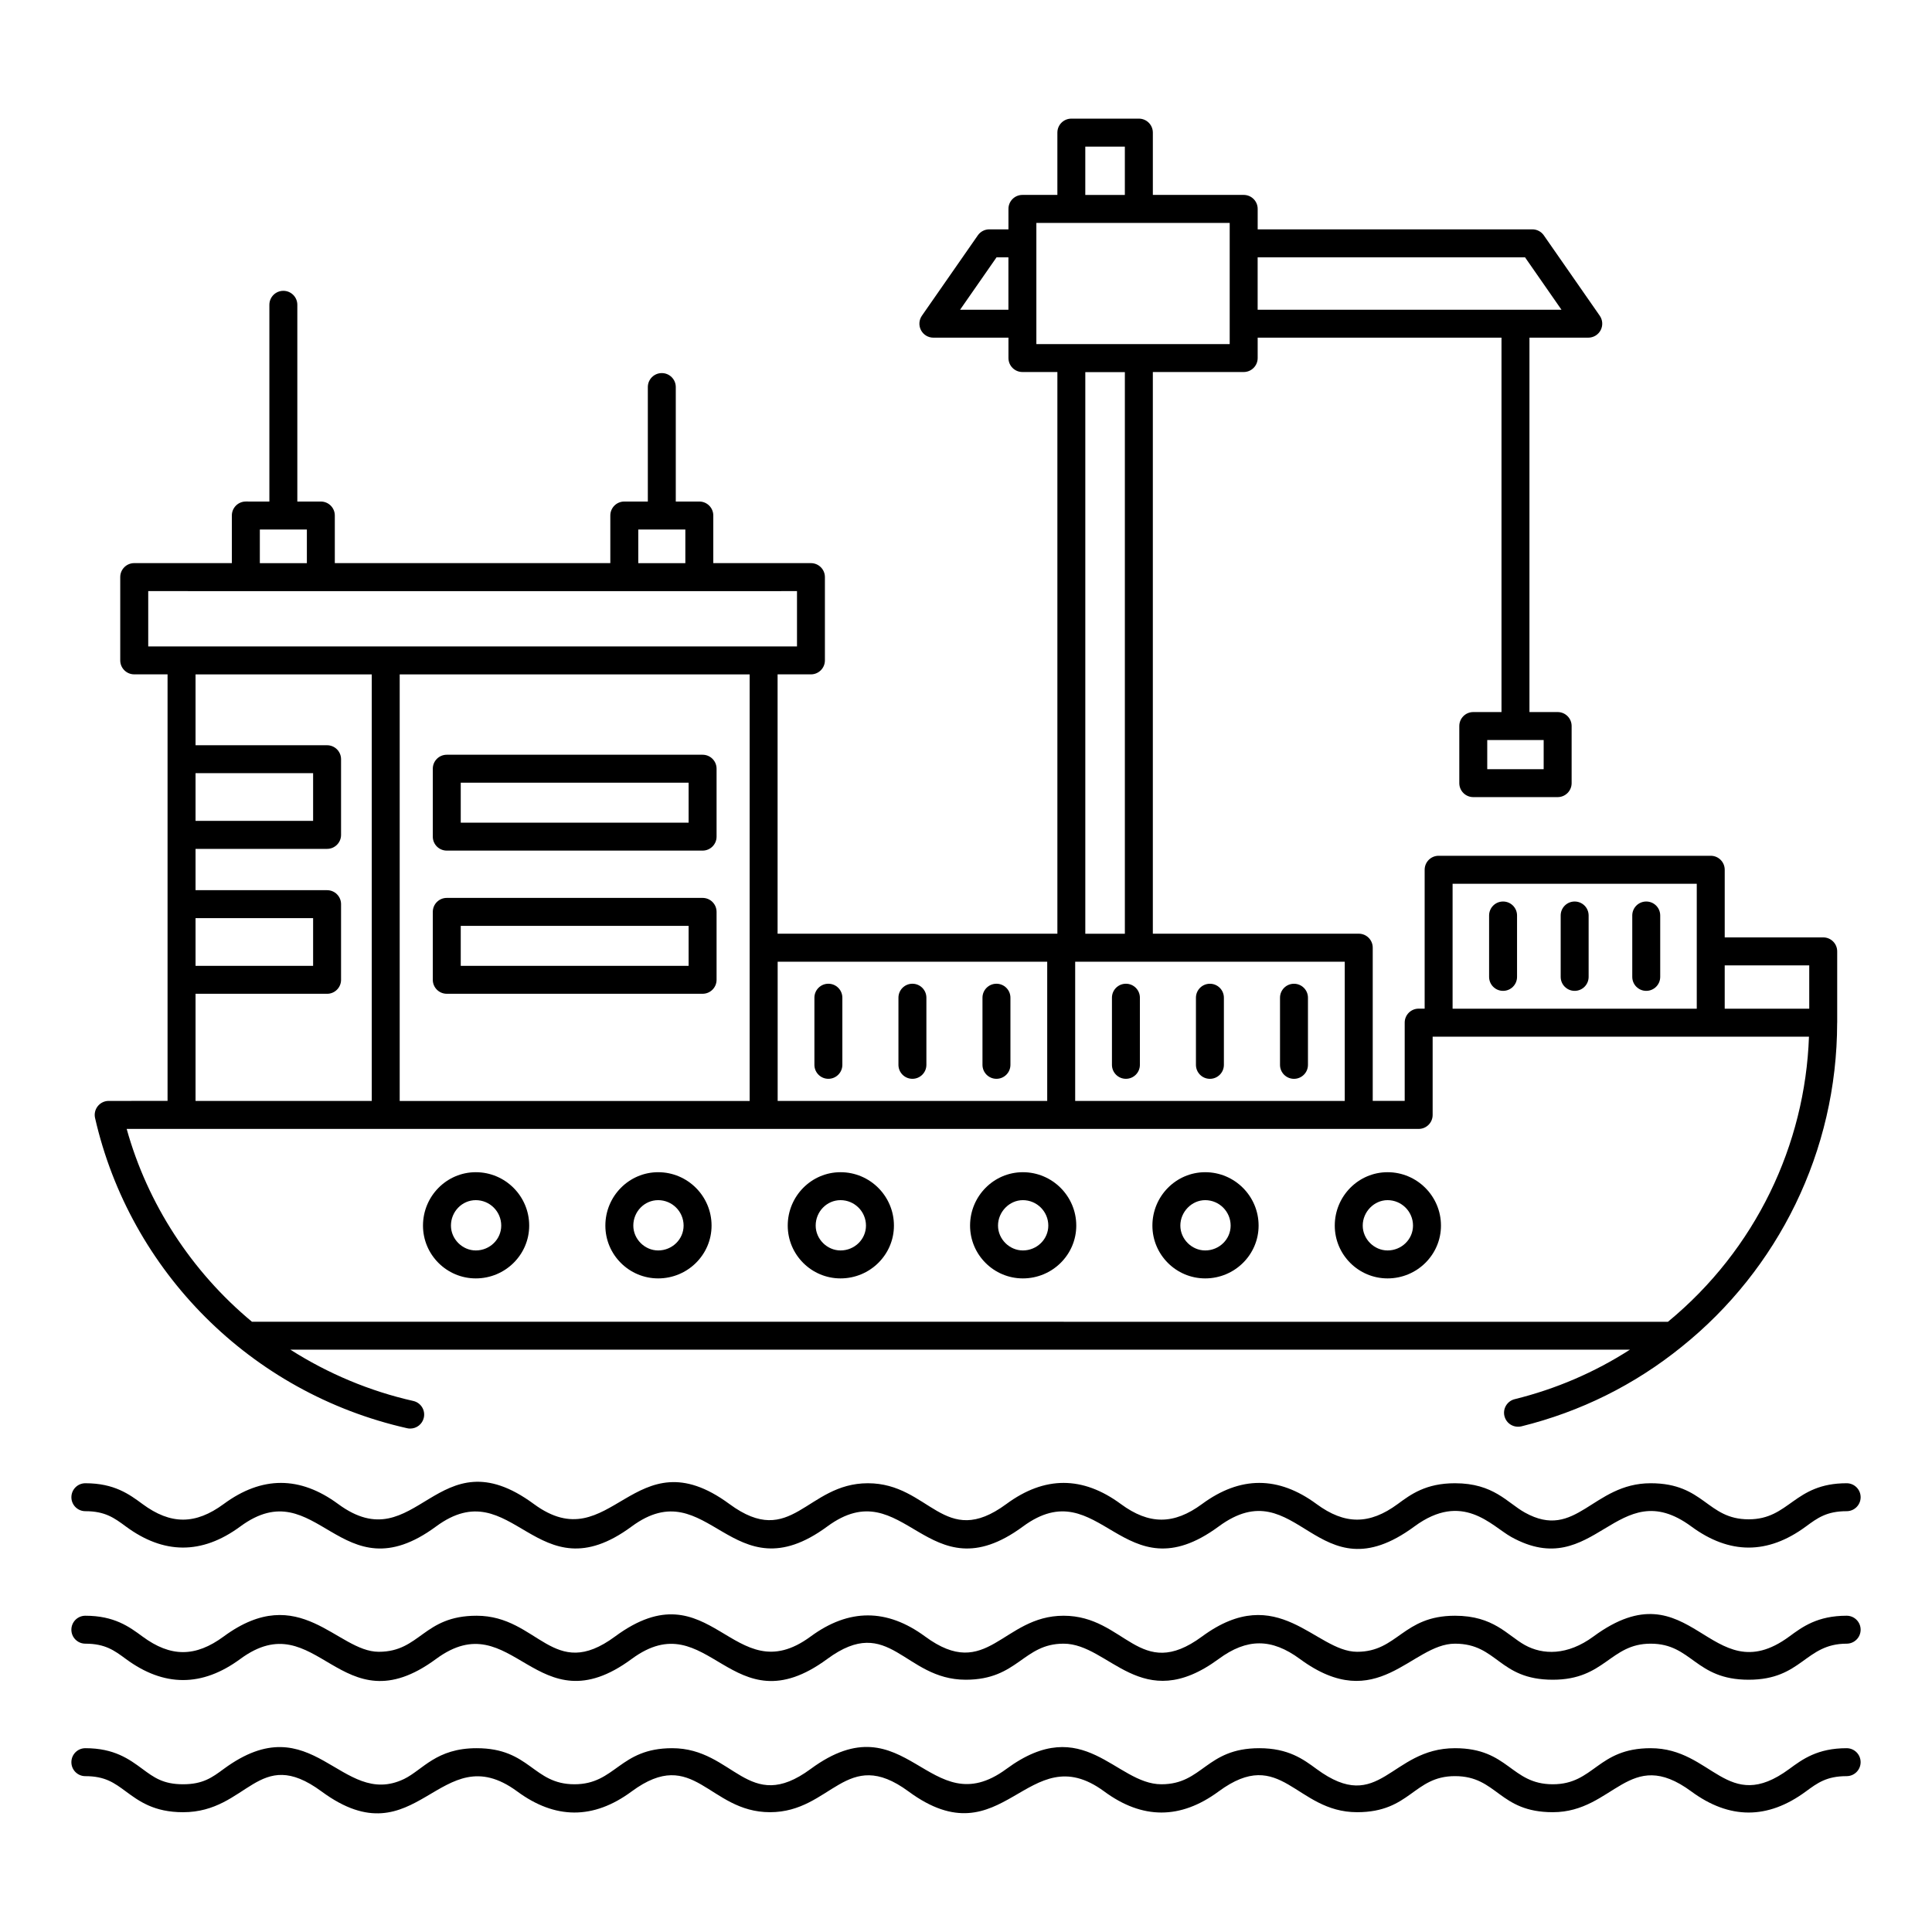 <?xml version="1.0" encoding="UTF-8"?>
<!-- Uploaded to: ICON Repo, www.svgrepo.com, Generator: ICON Repo Mixer Tools -->
<svg fill="#000000" width="800px" height="800px" version="1.1" viewBox="144 144 512 512" xmlns="http://www.w3.org/2000/svg">
 <g>
  <path d="m542.7 519.29c0.492 1.98 2.461 3.172 4.484 2.707 15.691-3.883 30.004-10.992 42.516-21.117 25.492-20.473 41.148-51.734 41.164-85.812 0-0.02 0.012-0.035 0.012-0.055v-18.891c0-2.047-1.656-3.703-3.703-3.703h-26.105v-17.926c0-2.047-1.656-3.703-3.703-3.703h-72.113c-2.047 0-3.703 1.656-3.703 3.703v36.809h-1.586c-2.047 0-3.703 1.656-3.703 3.703v20.746h-8.473v-40.609c0-2.047-1.656-3.703-3.703-3.703h-54.57v-148.85h24.078c2.047 0 3.703-1.656 3.703-3.703v-5.402h64.617v99.219h-7.481c-2.047 0-3.703 1.656-3.703 3.703v15.133c0 2.047 1.656 3.703 3.703 3.703h22.363c2.047 0 3.703-1.656 3.703-3.703v-15.133c0-2.047-1.656-3.703-3.703-3.703h-7.473v-99.219h15.586c1.383 0 2.648-0.766 3.285-1.988 0.637-1.223 0.543-2.699-0.246-3.832l-14.816-21.293c-0.688-0.996-1.824-1.59-3.039-1.59h-72.793v-5.422c0-2.047-1.656-3.703-3.703-3.703h-24.078v-16.512c0-2.047-1.656-3.703-3.703-3.703h-17.895c-2.047 0-3.703 1.656-3.703 3.703v16.512h-9.262c-2.047 0-3.703 1.656-3.703 3.703v5.422h-5.078c-1.215 0-2.352 0.594-3.039 1.59l-14.816 21.293c-0.789 1.133-0.883 2.609-0.246 3.832 0.637 1.223 1.902 1.988 3.285 1.988h19.898v5.402c0 2.047 1.656 3.703 3.703 3.703h9.262v148.85l-74.148 0.004v-68.73h8.836c2.047 0 3.703-1.656 3.703-3.703v-22.07c0-2.047-1.656-3.703-3.703-3.703l-25.875-0.004v-12.617c0-2.047-1.656-3.703-3.703-3.703h-6.238v-30.336c0-2.047-1.656-3.703-3.703-3.703-2.047 0-3.703 1.656-3.703 3.703v30.336h-6.238c-2.047 0-3.703 1.656-3.703 3.703v12.617h-73.012v-12.617c0-2.047-1.656-3.703-3.703-3.703h-6.231v-52.137c0-2.047-1.656-3.703-3.703-3.703s-3.703 1.656-3.703 3.703v52.137l-6.242-0.004c-2.047 0-3.703 1.656-3.703 3.703v12.617l-25.875 0.004c-2.047 0-3.703 1.656-3.703 3.703v22.07c0 2.047 1.656 3.703 3.703 3.703h8.836v113.04l-15.602 0.004c-1.129 0-2.191 0.516-2.894 1.398-0.703 0.879-0.969 2.031-0.715 3.133 9.23 40.484 41.16 72.855 82.707 82.211 0.266 0.062 0.543 0.09 0.809 0.09 1.699 0 3.227-1.168 3.609-2.891 0.457-1.996-0.805-3.981-2.801-4.426-11.516-2.594-22.59-7.242-32.559-13.59h354.99c-9.355 6.012-19.594 10.41-30.555 13.125-1.977 0.492-3.191 2.5-2.699 4.484zm10.387-171.45h-14.953v-7.723h14.953zm-4.934-135.64 9.66 13.887-80.523-0.004v-13.887zm-116.54-29.344h10.484v12.805h-10.484zm-33.18 43.227 9.66-13.887h3.148v13.887zm20.215-23.012c38.793 0.016 51.559 0 51.234 0v32.117h-51.234v-32.117zm204.82 196.77v11.477h-22.402v-11.477zm-94.516-21.629h64.707v33.105h-64.707zm-28.578 57.551h-71.441v-36.898h71.441zm-68.758-44.309v-148.84h10.484v148.84zm-81.527 7.41h71.434v36.898h-71.434zm-7.422 36.902h-92.742v-113.04h92.742zm-29.516-151.44h12.473v8.914h-12.473zm-100.29 0h12.465v8.914h-12.465zm-29.578 16.324c89.219 0.035 173.94 0 171.93 0v14.664h-171.93zm12.539 48.25h31.156v12.645h-31.156zm0 38.414h31.156v12.645h-31.156zm0 20.051h34.859c2.047 0 3.703-1.656 3.703-3.703v-20.051c0-2.047-1.656-3.703-3.703-3.703h-34.859v-10.949h34.859c2.047 0 3.703-1.656 3.703-3.703v-20.055c0-2.047-1.656-3.703-3.703-3.703h-34.859v-18.773h46.695v113.04l-46.695-0.004zm-18.25 35.809c390.08 0-174.68 0.012 342.39 0 2.047 0 3.703-1.656 3.703-3.703v-20.746h1.547c0.012 0 0.023 0.008 0.035 0.008h98.148c-1.016 28.648-14.086 56.367-37.371 75.551l-375.25-0.004c-16.008-13.293-27.676-31.246-33.203-51.105z"/>
  <path d="m408.07 404.7c-2.047 0-3.703 1.656-3.703 3.703v17.789c0 2.047 1.656 3.703 3.703 3.703s3.703-1.656 3.703-3.703v-17.789c0-2.043-1.656-3.703-3.703-3.703z"/>
  <path d="m363.53 404.7c-2.047 0-3.703 1.656-3.703 3.703v17.789c0 2.047 1.656 3.703 3.703 3.703s3.703-1.656 3.703-3.703v-17.789c0-2.043-1.656-3.703-3.703-3.703z"/>
  <path d="m385.8 404.7c-2.047 0-3.703 1.656-3.703 3.703v17.789c0 2.047 1.656 3.703 3.703 3.703s3.703-1.656 3.703-3.703v-17.789c0-2.043-1.656-3.703-3.703-3.703z"/>
  <path d="m486.92 429.9c2.047 0 3.703-1.656 3.703-3.703v-17.789c0-2.047-1.656-3.703-3.703-3.703s-3.703 1.656-3.703 3.703v17.789c-0.004 2.047 1.652 3.703 3.703 3.703z"/>
  <path d="m442.38 404.7c-2.047 0-3.703 1.656-3.703 3.703v17.789c0 2.047 1.656 3.703 3.703 3.703s3.703-1.656 3.703-3.703v-17.789c0.004-2.043-1.656-3.703-3.703-3.703z"/>
  <path d="m464.64 429.9c2.047 0 3.703-1.656 3.703-3.703v-17.789c0-2.047-1.656-3.703-3.703-3.703s-3.703 1.656-3.703 3.703v17.789c0 2.047 1.656 3.703 3.703 3.703z"/>
  <path d="m580.27 382.91c-2.047 0-3.703 1.656-3.703 3.703v16.27c0 2.047 1.656 3.703 3.703 3.703s3.703-1.656 3.703-3.703v-16.27c0.004-2.047-1.652-3.703-3.703-3.703z"/>
  <path d="m542.33 382.91c-2.047 0-3.703 1.656-3.703 3.703v16.27c0 2.047 1.656 3.703 3.703 3.703s3.703-1.656 3.703-3.703v-16.27c0-2.047-1.656-3.703-3.703-3.703z"/>
  <path d="m561.3 382.91c-2.047 0-3.703 1.656-3.703 3.703v16.27c0 2.047 1.656 3.703 3.703 3.703s3.703-1.656 3.703-3.703v-16.27c0-2.047-1.656-3.703-3.703-3.703z"/>
  <path d="m262.4 369.42h67.797c2.047 0 3.703-1.656 3.703-3.703v-18c0-2.047-1.656-3.703-3.703-3.703h-67.797c-2.047 0-3.703 1.656-3.703 3.703v18c-0.004 2.047 1.656 3.703 3.703 3.703zm3.703-18.004h60.387v10.594h-60.387z"/>
  <path d="m262.4 407.36h67.797c2.047 0 3.703-1.656 3.703-3.703v-18c0-2.047-1.656-3.703-3.703-3.703h-67.797c-2.047 0-3.703 1.656-3.703 3.703v18c-0.004 2.047 1.656 3.703 3.703 3.703zm3.703-18h60.387v10.594h-60.387z"/>
  <path d="m166.62 544.48c5.238 0 7.664 1.785 10.73 4.047 9.957 7.359 20.082 7.555 30.328 0.008 20.457-15.066 26.426 18.762 51.871 0.004 20.414-15.059 26.473 18.75 51.855-0.012 20.387-15.023 26.414 18.723 51.828 0.008 20.512-15.105 26.387 18.766 51.863 0 20.512-15.105 26.387 18.766 51.863 0 21.039-15.492 25.828 19.176 51.863 0 12.781-9.414 20.375-0.191 25.672 2.773 22.121 12.277 28.055-17.266 47.723-2.777 10.105 7.441 20.238 7.473 30.359 0.012 3.082-2.269 5.519-4.062 10.809-4.062 2.047 0 3.703-1.656 3.703-3.703s-1.656-3.703-3.703-3.703c-14.016 0-15.082 9.559-25.969 9.559-11.109 0-11.707-9.559-25.969-9.559-15.41 0-19.723 15.355-33.348 7.766-4.68-2.602-8.254-7.766-18.516-7.766-7.699 0-11.664 2.922-15.164 5.504-7.5 5.523-14.035 5.519-21.531 0-10.109-7.449-20.203-7.461-30.328 0-7.5 5.523-14.035 5.519-21.531 0-10.109-7.449-20.203-7.461-30.328 0-16.566 12.199-20.301-5.504-36.699-5.504-16.332 0-20.156 17.684-36.699 5.504-25.395-18.703-31.285 15.129-51.828 0-25.789-18.996-30.992 15.371-51.863 0-10.109-7.449-20.203-7.461-30.328 0-7.481 5.508-14.047 5.531-21.531-0.004-3.496-2.578-7.453-5.5-15.129-5.5-2.047 0-3.703 1.656-3.703 3.703-0.008 2.047 1.652 3.703 3.699 3.703z"/>
  <path d="m166.62 579.59c5.238 0 7.664 1.785 10.73 4.047 10.102 7.457 20.203 7.457 30.328 0.008 20.461-15.066 26.422 18.762 51.871 0.004 20.406-15.055 26.48 18.719 51.855-0.012 20.52-15.125 26.273 18.805 51.828 0.008 16.547-12.188 20.297 5.5 36.699 5.5 13.871 0 15.164-9.555 25.93-9.555 12.172 0 20.59 19.141 41.098 4.055 7.5-5.523 14.035-5.519 21.531 0 20.57 15.133 29.508-4.055 41.098-4.055 11.312 0 11.543 9.555 25.93 9.555 13.871 0 15.164-9.555 25.93-9.555 11.004 0 11.727 9.555 25.969 9.555 14.18 0 14.898-9.555 25.969-9.555 2.047 0 3.703-1.656 3.703-3.703s-1.656-3.703-3.703-3.703c-7.719 0-11.691 2.922-15.199 5.504-21.059 15.508-25.828-19.18-51.898-0.004-6.922 5.098-13.449 4.894-18.184 2.269-4.68-2.602-8.254-7.766-18.516-7.766-13.871 0-15.164 9.555-25.93 9.555-11.039 0-20.914-18.898-41.098-4.055-16.629 12.246-20.316-5.5-36.699-5.5-16.211 0-20.215 17.641-36.699 5.5-10.125-7.449-20.203-7.449-30.328 0-20.637 15.199-26.223-18.875-51.828-0.004-16.488 12.191-20.352-5.496-36.699-5.496-14.156 0-14.895 9.555-25.93 9.555-11.039 0-20.914-18.898-41.098-4.055-7.481 5.508-14.047 5.531-21.531-0.004-3.496-2.574-7.453-5.496-15.129-5.496-2.047 0-3.703 1.656-3.703 3.703-0.004 2.043 1.656 3.699 3.703 3.699z"/>
  <path d="m166.62 614.7c5.238 0 7.664 1.785 10.73 4.047 3.496 2.582 7.461 5.508 15.164 5.508 17.215 0 19.852-17.91 36.699-5.504 25.395 18.707 31.32-15.129 51.863 0 10.008 7.371 20.137 7.527 30.328-0.008 16.559-12.203 20.344 5.508 36.66 5.508 16.332 0 20.156-17.684 36.699-5.504 25.199 18.562 31.535-14.969 51.863 0 10.109 7.449 20.203 7.461 30.328 0 16.629-12.246 20.32 5.504 36.699 5.504 14.148 0 14.941-9.559 25.93-9.559 11.266 0 11.57 9.559 25.93 9.559 16.234 0 20.191-17.664 36.699-5.504 10.105 7.441 20.238 7.473 30.359 0.012 3.082-2.269 5.519-4.062 10.809-4.062 2.047 0 3.703-1.656 3.703-3.703 0-2.047-1.656-3.703-3.703-3.703-7.719 0-11.691 2.922-15.199 5.504-16.566 12.199-20.336-5.504-36.734-5.504-14.148 0-14.941 9.559-25.93 9.559-11.164 0-11.664-9.559-25.93-9.559-17.215 0-19.852 17.91-36.699 5.504-3.5-2.578-7.465-5.504-15.164-5.504-14.148 0-14.941 9.559-25.93 9.559-12.176 0-20.59-19.16-41.098-4.055-20.512 15.105-26.383-18.766-51.863 0-16.629 12.246-20.316-5.504-36.699-5.504-14.023 0-14.961 9.559-25.895 9.559-11.039 0-11.699-9.559-25.93-9.559-10.723 0-14.25 5.719-19.203 8.148-16.777 8.082-24.18-20.062-47.824-2.644-3.074 2.266-5.5 4.055-10.766 4.055-5.269 0-7.699-1.789-10.766-4.059-3.496-2.578-7.453-5.5-15.129-5.5-2.047 0-3.703 1.656-3.703 3.703-0.008 2.051 1.652 3.707 3.699 3.707z"/>
  <path d="m270.09 482.79c7.809 0 14.152-6.277 14.152-13.992 0-7.805-6.348-14.152-14.152-14.152-7.711 0-13.992 6.348-13.992 14.152 0 7.715 6.281 13.992 13.992 13.992zm0-20.738c3.719 0 6.742 3.023 6.742 6.742 0 3.633-3.023 6.586-6.742 6.586-3.566 0-6.582-3.016-6.582-6.586 0-3.719 2.953-6.742 6.582-6.742z"/>
  <path d="m318.42 482.79c7.809 0 14.152-6.277 14.152-13.992 0-7.805-6.344-14.152-14.152-14.152-7.711 0-13.992 6.348-13.992 14.152-0.004 7.715 6.277 13.992 13.992 13.992zm0-20.738c3.719 0 6.742 3.023 6.742 6.742 0 3.633-3.023 6.586-6.742 6.586-3.566 0-6.586-3.016-6.586-6.586 0-3.719 2.953-6.742 6.586-6.742z"/>
  <path d="m366.75 482.79c7.809 0 14.152-6.277 14.152-13.992 0-7.805-6.344-14.152-14.152-14.152-7.715 0-13.992 6.348-13.992 14.152 0 7.715 6.277 13.992 13.992 13.992zm0-20.738c3.719 0 6.742 3.023 6.742 6.742 0 3.633-3.023 6.586-6.742 6.586-3.566 0-6.586-3.016-6.586-6.586 0-3.719 2.953-6.742 6.586-6.742z"/>
  <path d="m415.07 482.79c7.809 0 14.152-6.277 14.152-13.992 0-7.805-6.348-14.152-14.152-14.152-7.711 0-13.992 6.348-13.992 14.152 0 7.715 6.277 13.992 13.992 13.992zm0-20.738c3.719 0 6.742 3.023 6.742 6.742 0 3.633-3.023 6.586-6.742 6.586-3.566 0-6.586-3.016-6.586-6.586 0-3.652 3.019-6.742 6.586-6.742z"/>
  <path d="m463.39 482.79c7.809 0 14.152-6.277 14.152-13.992 0-7.805-6.344-14.152-14.152-14.152-7.711 0-13.992 6.348-13.992 14.152 0 7.715 6.281 13.992 13.992 13.992zm0-20.738c3.719 0 6.742 3.023 6.742 6.742 0 3.633-3.023 6.586-6.742 6.586-3.566 0-6.586-3.016-6.586-6.586 0-3.652 3.019-6.742 6.586-6.742z"/>
  <path d="m511.72 482.79c7.809 0 14.152-6.277 14.152-13.992 0-7.805-6.348-14.152-14.152-14.152-7.711 0-13.992 6.348-13.992 14.152 0 7.715 6.281 13.992 13.992 13.992zm0-20.738c3.719 0 6.742 3.023 6.742 6.742 0 3.633-3.023 6.586-6.742 6.586-3.566 0-6.582-3.016-6.582-6.586 0-3.652 3.016-6.742 6.582-6.742z"/>
 </g>
</svg>